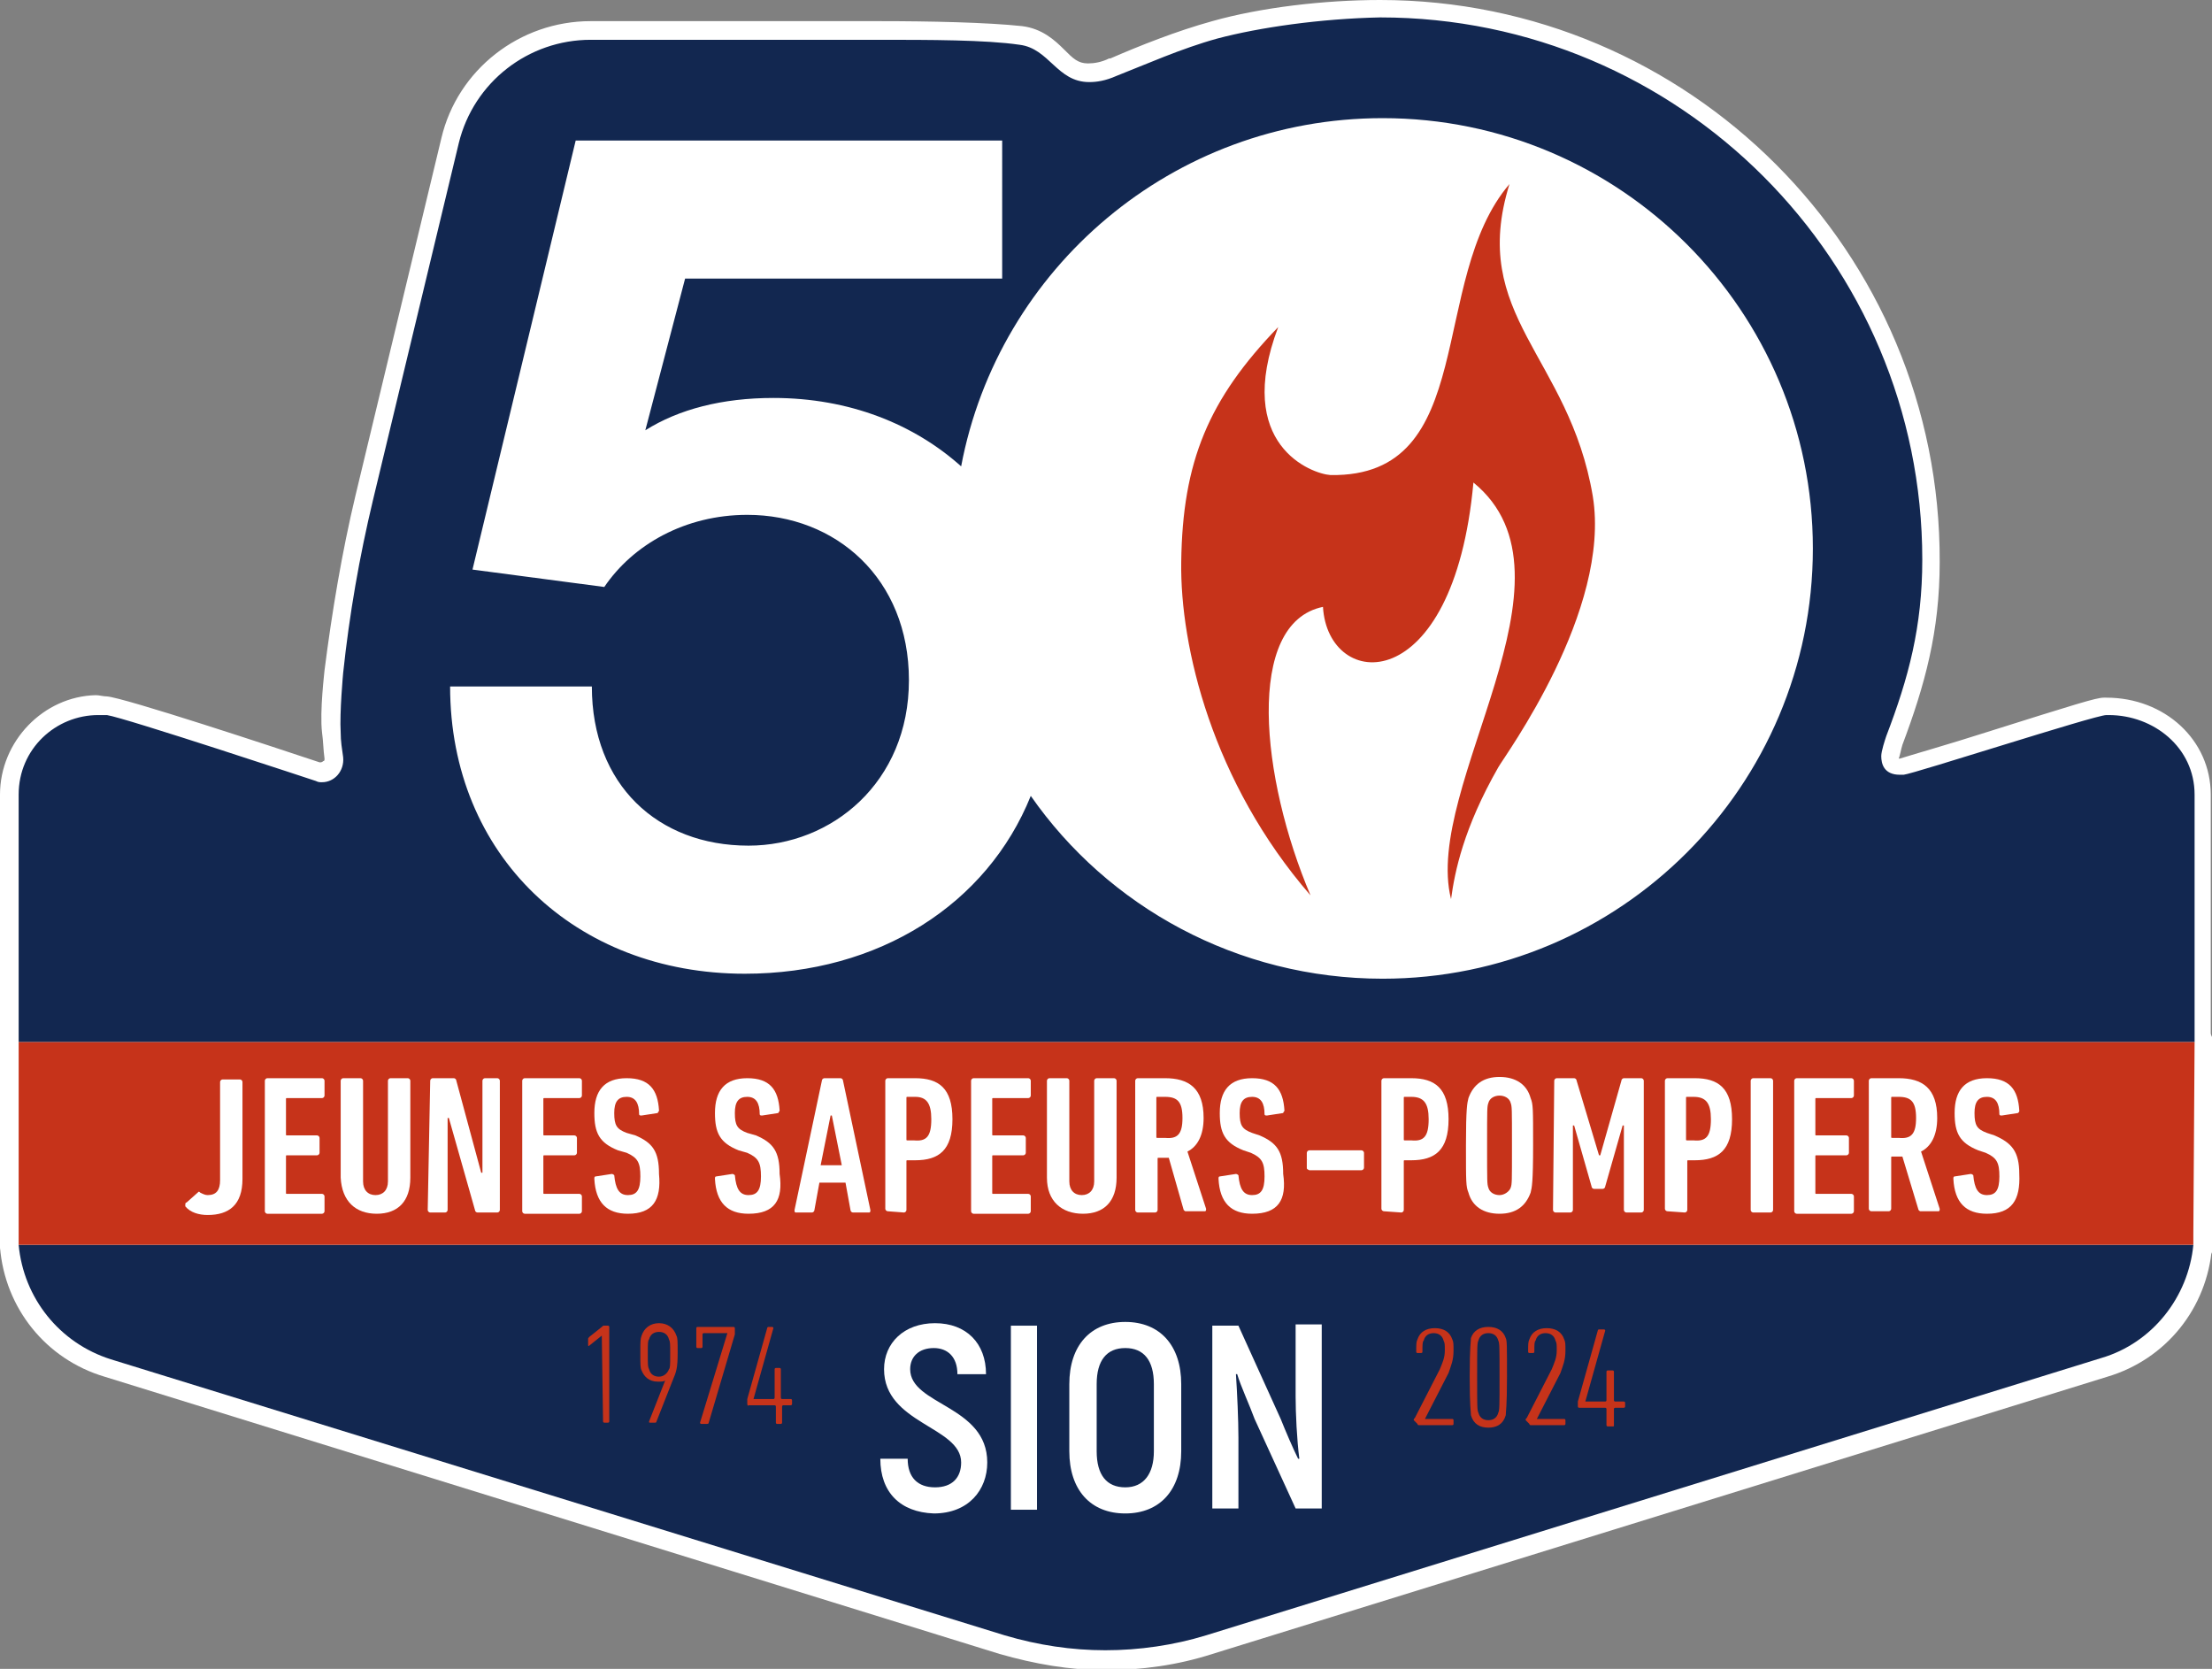 <?xml version="1.0" encoding="utf-8"?>
<!-- Generator: Adobe Illustrator 28.0.0, SVG Export Plug-In . SVG Version: 6.00 Build 0)  -->
<svg version="1.1" id="Calque_1" xmlns="http://www.w3.org/2000/svg" xmlns:xlink="http://www.w3.org/1999/xlink" x="0px" y="0px"
	 viewBox="0 0 177.9 134.2" style="enable-background:new 0 0 177.9 134.2;" xml:space="preserve">
<rect x="0" y="0" width="177.9" height="134.2" fill="#808080" stroke="none"/>
<style type="text/css">
	.st0{fill:#122750;}
	.st1{fill:#FFFFFF;}
	.st2{fill:#C6331A;}
</style>
<g>
	<path class="st0" d="M1.5,100.9c-0.4,0-0.7-0.3-0.7-0.7c0-0.3,0-0.6,0-0.9V83.8c0-0.4,0.3-0.7,0.7-0.7l0,0c0.4,0,0.7,0.3,0.7,0.7
		l0,16.3C2.2,100.5,1.9,100.8,1.5,100.9C1.5,100.9,1.5,100.9,1.5,100.9L1.5,100.9z"/>
	<path class="st1" d="M1.5,83.8l0,16.3c0-0.3,0-0.6,0-0.9L1.5,83.8 M1.5,82.4L1.5,82.4C0.7,82.4,0,83,0,83.8v15.4c0,0.3,0,0.7,0,1
		c0.1,0.8,0.7,1.3,1.4,1.3c0,0,0,0,0.1,0c0.8,0,1.4-0.7,1.4-1.4l0-16.3C2.9,83,2.2,82.4,1.5,82.4L1.5,82.4L1.5,82.4z"/>
	<path class="st0" d="M176.4,100.9c-0.4,0-0.7-0.3-0.7-0.7l0-16.3c0-0.4,0.3-0.7,0.7-0.7l0,0c0.4,0,0.7,0.3,0.7,0.7v15.4
		c0,0.3,0,0.7,0,1C177.1,100.6,176.8,100.8,176.4,100.9C176.4,100.8,176.4,100.8,176.4,100.9L176.4,100.9z"/>
	<path class="st1" d="M176.5,83.8v15.4c0,0.3,0,0.6,0,0.9L176.5,83.8 M176.5,82.4c-0.8,0-1.4,0.7-1.4,1.4l0,16.3
		c0,0.8,0.6,1.4,1.4,1.4c0,0,0,0,0.1,0c0.8,0,1.4-0.6,1.4-1.3c0-0.4,0-0.7,0-1V83.8C177.9,83,177.3,82.4,176.5,82.4L176.5,82.4
		L176.5,82.4z"/>
	<path class="st0" d="M1.5,84.6c-0.2,0-0.4-0.1-0.5-0.2c-0.1-0.1-0.2-0.3-0.2-0.5V63.9c0-3.9,3.2-7.1,7.1-7.1c0.3,0,0.5,0,0.8,0
		c1.4,0.2,15.4,4.8,17,5.3c0.1,0,0.2,0,0.3,0c0.3,0,0.6-0.1,0.7-0.3c0.2-0.2,0.3-0.5,0.2-0.8c-0.1-0.7-0.2-1.4-0.2-2.1
		c-0.1-1.6,0.2-4.8,0.2-4.9c0.5-4.7,1.3-9.4,2.4-14l6.9-28.7c1.3-5.2,5.9-8.9,11.3-8.9h23.2c4.1,0,8.6,0,11.4,0.4
		c1.4,0.2,2.3,1,3,1.7c0.8,0.7,1.4,1.3,2.4,1.3c0.5,0,1.2-0.1,1.9-0.5c2.4-1,5.3-2.2,8.2-3c3.9-1.1,8.8-1.7,13.3-1.7
		c24.5,0,44.4,19.9,44.4,44.3c0,5.5-1.2,9.8-3,14.5c-0.1,0.4-0.4,1.1-0.4,1.3c0,0.2,0,0.4,0.1,0.6c0.1,0.1,0.4,0.2,0.6,0.2
		c0.1,0,0.1,0,0.2,0c0.4-0.1,3.9-1.2,7-2.1c6.6-2,8.8-2.7,9.3-2.7h0.2c4.3,0,7.6,3.1,7.6,7.1v19.9c0,0.2-0.1,0.4-0.2,0.5
		c-0.1,0.1-0.3,0.2-0.5,0.2H1.5z"/>
	<path class="st1" d="M111,1.4c24.1,0,43.6,19.6,43.6,43.6c0,5.4-1.1,9.5-2.9,14.2c-0.1,0.3-0.4,1.2-0.4,1.6c0,0.6,0.2,1.5,1.5,1.5
		c0.1,0,0.2,0,0.3,0c0.9-0.1,15.4-4.8,16.3-4.8c0.1,0,0.1,0,0.2,0c3.6,0,6.9,2.6,6.9,6.4v19.9H1.5V63.9c0-3.7,3-6.4,6.4-6.4
		c0.2,0,0.5,0,0.7,0c1.4,0.2,16.8,5.3,16.8,5.3c0.2,0.1,0.3,0.1,0.5,0.1c1,0,1.8-0.9,1.7-2c-0.1-0.7-0.2-1.3-0.2-2
		c-0.1-1.6,0.2-4.8,0.2-4.8c0.5-4.7,1.3-9.3,2.4-13.9l6.9-28.7c1.2-4.9,5.6-8.3,10.6-8.3h23.2c4,0,8.6,0,11.3,0.4c2.4,0.3,3,3,5.6,3
		c0.6,0,1.3-0.1,2.2-0.5c2.3-0.9,5.2-2.2,8.1-3C101.3,2.2,106.2,1.5,111,1.4 M111,0c-4.5,0-9.6,0.6-13.5,1.7c-2.9,0.8-5.9,2-8.2,3
		l-0.1,0C88.6,5,88,5.1,87.5,5.1c-0.8,0-1.2-0.4-1.9-1.1c-0.8-0.8-1.8-1.7-3.4-1.9c-2.8-0.3-7.4-0.4-11.5-0.4H47.5
		c-5.7,0-10.7,3.9-12,9.4l-6.9,28.7c-1.1,4.6-1.9,9.4-2.5,14.1c0,0.1-0.4,3.3-0.2,5c0.1,0.7,0.1,1.4,0.2,2.1c0,0.1,0,0.2-0.1,0.2
		c0,0-0.1,0.1-0.2,0.1c0,0-0.1,0-0.1,0c-3.6-1.2-15.7-5.2-17.1-5.3c-0.3,0-0.6-0.1-0.9-0.1C3.5,56,0,59.6,0,63.9v19.9
		c0,0.4,0.2,0.8,0.4,1c0.3,0.3,0.6,0.4,1,0.4h175c0.4,0,0.8-0.2,1-0.4c0.3-0.3,0.4-0.6,0.4-1V63.9c0-4.4-3.7-7.8-8.4-7.8h-0.2
		c-0.6,0-2.2,0.5-9.5,2.8c-2.8,0.9-6.3,1.9-6.9,2.1c0,0-0.1,0-0.1,0c0,0,0,0,0,0c0.1-0.2,0.2-0.8,0.3-1.1c1.8-4.8,3-9.1,3-14.7
		C156.1,20.2,135.8,0,111,0L111,0L111,0z"/>
	<path class="st0" d="M88.9,133.5c-2.8,0-5.6-0.4-8.3-1.2L8.7,110c-4.4-1.4-7.5-5.2-7.9-9.8c0-0.2,0-0.4,0.2-0.6s0.3-0.2,0.5-0.2
		h174.9c0.2,0,0.4,0.1,0.5,0.2c0.1,0.2,0.2,0.3,0.2,0.6c-0.4,4.6-3.5,8.4-7.9,9.8l-72,22.3C94.5,133.1,91.7,133.5,88.9,133.5
		L88.9,133.5L88.9,133.5z"/>
	<path class="st1" d="M176.4,100.1c-0.4,4.2-3.3,7.9-7.4,9.1l-72,22.3c-2.6,0.8-5.4,1.2-8.1,1.2s-5.4-0.4-8.1-1.2L8.9,109.3
		c-4.1-1.3-7-4.9-7.4-9.2L176.4,100.1 M176.4,98.7H1.5c-0.4,0-0.8,0.2-1.1,0.5c-0.3,0.3-0.4,0.7-0.4,1.1c0.4,4.9,3.7,9,8.4,10.4
		L80.4,133c2.8,0.8,5.6,1.3,8.5,1.3s5.8-0.4,8.6-1.3l72-22.3c4.7-1.4,8-5.5,8.4-10.4c0-0.4-0.1-0.8-0.4-1.1
		C177.2,98.9,176.8,98.7,176.4,98.7L176.4,98.7L176.4,98.7z"/>
	<path class="st2" d="M176.5,83.8H1.5v15.4c0,0.3,0,0.6,0,0.9h174.9c0-0.3,0-0.6,0-0.9L176.5,83.8L176.5,83.8z"/>
	<path class="st1" d="M111.2,9.5c-16.9,0-30.9,12.1-33.9,28c-3.8-3.4-9-5.5-15.1-5.5c-4.1,0-7.6,0.9-10.3,2.6l3.2-12.2h25.5V11.3
		H46.3L38,45.8l10.6,1.4c2.3-3.4,6.5-5.8,11.5-5.8c7.1,0,13,5.1,13,13.3S66.9,68,60.2,68c-7.3,0-12.6-4.9-12.6-12.8H36.2
		c0,13.6,10.1,23.1,23.7,23.1c10.8,0,19.5-5.6,23-14.3c6.2,8.9,16.6,14.7,28.3,14.7c19.1,0,34.6-15.5,34.6-34.6S130.3,9.5,111.2,9.5
		L111.2,9.5z"/>
	<path class="st2" d="M121.4,14.8c-3.3,10.6,4.8,13.8,6.7,25.1c1.5,9.2-7.1,20.9-7.6,21.8c-2.8,4.9-3.5,8.4-3.8,10.6
		c-2.3-9.1,11.1-25.9,1.8-33.5c-1.6,17.5-11.7,16.8-12.1,10c-6.3,1.3-5,13.8-1,23.2c-7.9-9.1-10.5-20-10.4-26.8
		c0.1-8.1,2.2-13.1,7.8-18.9c-3.6,9.5,2.7,11.8,4.2,11.9C119,38.4,114.8,22.5,121.4,14.8L121.4,14.8z"/>
	<path class="st1" d="M70.8,117.3h2.2c0,1.5,0.8,2.3,2.2,2.3c1.4,0,2.1-0.8,2.1-2c0-2.9-6.2-3.1-6.2-7.5c0-2.1,1.6-3.7,4.1-3.7
		s4.1,1.6,4.1,4.1H77c0-1.4-0.8-2.1-1.9-2.1c-1.2,0-1.9,0.7-1.9,1.7c0,2.9,6.2,2.9,6.2,7.5c0,2.2-1.5,4.1-4.3,4.1
		C72.4,121.6,70.8,120,70.8,117.3L70.8,117.3z"/>
	<path class="st1" d="M81.3,106.6h2.1v14.8h-2.1V106.6z"/>
	<path class="st1" d="M86,116.7v-5.4c0-3.1,1.7-5,4.5-5s4.5,1.9,4.5,5v5.4c0,3.1-1.7,5-4.5,5S86,119.8,86,116.7z M92.8,116.7v-5.4
		c0-1.9-0.8-2.9-2.3-2.9s-2.3,1-2.3,2.9v5.4c0,1.9,0.8,2.9,2.3,2.9S92.8,118.5,92.8,116.7z"/>
	<path class="st1" d="M97.5,106.6h2.1l3.4,7.5c0.4,1,1,2.4,1.4,3.2l0.1,0c-0.2-1.5-0.3-3.7-0.3-5v-5.8h2.1v14.8h-2.1l-3.3-7.2
		c-0.4-1.1-1.1-2.6-1.4-3.6l-0.1,0c0.1,1.5,0.2,3.7,0.2,5.1v5.7h-2.1V106.6L97.5,106.6z"/>
	<path class="st2" d="M48.4,107.4L48.4,107.4l-1,0.8c-0.1,0.1-0.1,0-0.1-0.1v-0.4c0-0.1,0-0.1,0.1-0.2l1-0.8
		c0.1-0.1,0.1-0.1,0.2-0.1h0.3c0.1,0,0.1,0.1,0.1,0.1v7.6c0,0.1-0.1,0.1-0.1,0.1h-0.3c-0.1,0-0.1-0.1-0.1-0.1L48.4,107.4L48.4,107.4
		z"/>
	<path class="st2" d="M53.5,111L53.5,111c-0.1,0.1-0.3,0.1-0.6,0.1c-0.7,0-1.1-0.4-1.3-0.9c-0.1-0.2-0.1-0.4-0.1-1.4s0-1.1,0.1-1.4
		c0.2-0.6,0.7-1,1.4-1s1.2,0.4,1.4,1c0.1,0.2,0.1,0.4,0.1,1.4c0,1.2-0.1,1.5-0.4,2.2l-1.3,3.3c0,0.1-0.1,0.1-0.1,0.1h-0.4
		c-0.1,0-0.1,0-0.1-0.1L53.5,111L53.5,111z M53.8,110.1c0.1-0.1,0.1-0.3,0.1-1.2s0-1-0.1-1.2c-0.1-0.4-0.4-0.6-0.8-0.6
		s-0.7,0.2-0.8,0.6c-0.1,0.1-0.1,0.3-0.1,1.2s0,1,0.1,1.2c0.1,0.4,0.4,0.6,0.8,0.6S53.7,110.4,53.8,110.1z"/>
	<path class="st2" d="M58.5,107.2L58.5,107.2l-1.9,0c0,0-0.1,0-0.1,0.1v1c0,0.1-0.1,0.1-0.1,0.1h-0.3c-0.1,0-0.1-0.1-0.1-0.1v-1.5
		c0-0.1,0.1-0.1,0.1-0.1H59c0.1,0,0.1,0.1,0.1,0.1v0.3c0,0.1,0,0.1,0,0.2l-2.1,7.1c0,0.1-0.1,0.1-0.2,0.1h-0.4
		c-0.1,0-0.1-0.1-0.1-0.1L58.5,107.2L58.5,107.2z"/>
	<path class="st2" d="M60.1,112.9v-0.3c0,0,0-0.1,0-0.1l1.6-5.7c0-0.1,0.1-0.1,0.1-0.1h0.3c0.1,0,0.1,0.1,0.1,0.1l-1.6,5.7v0h1.6
		c0,0,0.1,0,0.1-0.1v-2.3c0-0.1,0.1-0.1,0.1-0.1h0.3c0.1,0,0.1,0.1,0.1,0.1v2.3c0,0,0,0.1,0.1,0.1h0.7c0.1,0,0.1,0.1,0.1,0.1v0.3
		c0,0.1-0.1,0.1-0.1,0.1H63c0,0-0.1,0-0.1,0.1v1.3c0,0.1-0.1,0.1-0.1,0.1h-0.3c-0.1,0-0.1-0.1-0.1-0.1v-1.3c0,0,0-0.1-0.1-0.1h-2.1
		C60.2,113.1,60.1,113,60.1,112.9L60.1,112.9z"/>
	<path class="st2" d="M113.7,114.2c0-0.1,0-0.1,0.1-0.2l2-3.9c0.2-0.5,0.4-0.9,0.4-1.5c0-0.5,0-0.6-0.1-0.8
		c-0.1-0.4-0.4-0.6-0.8-0.6s-0.7,0.2-0.8,0.6c-0.1,0.1-0.1,0.3-0.1,0.9c0,0.1-0.1,0.1-0.1,0.1l-0.3,0c-0.1,0-0.1-0.1-0.1-0.1
		c0-0.6,0-0.8,0.1-1c0.2-0.6,0.7-0.9,1.4-0.9s1.2,0.3,1.4,0.9c0.1,0.2,0.1,0.4,0.1,0.9c0,0.8-0.2,1.2-0.4,1.8l-1.9,3.7l0,0l2.2,0
		c0.1,0,0.1,0.1,0.1,0.1v0.3c0,0.1-0.1,0.1-0.1,0.1h-2.7c-0.1,0-0.1-0.1-0.1-0.1L113.7,114.2L113.7,114.2z"/>
	<path class="st2" d="M118.2,110.7c0-2.5,0.1-2.8,0.1-3.1c0.2-0.6,0.7-0.9,1.4-0.9s1.2,0.3,1.4,0.9c0.1,0.2,0.1,0.6,0.1,3.1
		s-0.1,2.8-0.1,3.1c-0.2,0.7-0.7,1-1.4,1s-1.2-0.3-1.4-1C118.3,113.5,118.2,113.2,118.2,110.7z M119.7,114.2c0.4,0,0.7-0.2,0.8-0.6
		c0.1-0.2,0.1-0.5,0.1-2.9s0-2.7-0.1-2.9c-0.1-0.4-0.4-0.6-0.8-0.6s-0.7,0.2-0.8,0.6c-0.1,0.2-0.1,0.5-0.1,2.9s0,2.7,0.1,2.9
		C119,114,119.3,114.2,119.7,114.2z"/>
	<path class="st2" d="M122.7,114.2c0-0.1,0-0.1,0.1-0.2l2-3.9c0.2-0.5,0.4-0.9,0.4-1.5c0-0.5,0-0.6-0.1-0.8
		c-0.1-0.4-0.4-0.6-0.8-0.6s-0.7,0.2-0.8,0.6c-0.1,0.1-0.1,0.3-0.1,0.9c0,0.1-0.1,0.1-0.1,0.1l-0.3,0c-0.1,0-0.1-0.1-0.1-0.1
		c0-0.6,0-0.8,0.1-1c0.2-0.6,0.7-0.9,1.4-0.9s1.2,0.3,1.4,0.9c0.1,0.2,0.1,0.4,0.1,0.9c0,0.8-0.2,1.2-0.4,1.8l-1.9,3.7l0,0l2.2,0
		c0.1,0,0.1,0.1,0.1,0.1v0.3c0,0.1-0.1,0.1-0.1,0.1h-2.7c-0.1,0-0.1-0.1-0.1-0.1L122.7,114.2L122.7,114.2z"/>
	<path class="st2" d="M126.9,113.1v-0.3c0,0,0-0.1,0-0.1l1.6-5.7c0-0.1,0.1-0.1,0.1-0.1h0.4c0.1,0,0.1,0.1,0.1,0.1l-1.6,5.7v0h1.6
		c0,0,0.1,0,0.1-0.1v-2.3c0-0.1,0.1-0.1,0.1-0.1h0.4c0.1,0,0.1,0.1,0.1,0.1v2.3c0,0,0,0.1,0.1,0.1h0.7c0.1,0,0.1,0.1,0.1,0.1v0.3
		c0,0.1-0.1,0.1-0.1,0.1h-0.7c0,0-0.1,0-0.1,0.1v1.3c0,0.1,0,0.1-0.1,0.1h-0.4c-0.1,0-0.1-0.1-0.1-0.1v-1.3c0,0,0-0.1-0.1-0.1H127
		C127,113.2,126.9,113.2,126.9,113.1L126.9,113.1z"/>
	<path class="st1" d="M15,96.7l0.9-0.8c0.1-0.1,0.1-0.1,0.2,0c0.2,0.1,0.4,0.2,0.6,0.2c0.7,0,1-0.4,1-1.2v-7.9
		c0-0.1,0.1-0.2,0.2-0.2h1.4c0.1,0,0.2,0.1,0.2,0.2v7.8c0,2.1-1.1,2.9-2.8,2.9c-0.7,0-1.4-0.2-1.8-0.7C14.9,96.8,14.9,96.7,15,96.7
		L15,96.7z"/>
	<path class="st1" d="M21.3,86.9c0-0.1,0.1-0.2,0.2-0.2h4.4c0.1,0,0.2,0.1,0.2,0.2v1.2c0,0.1-0.1,0.2-0.2,0.2h-2.8
		c-0.1,0-0.1,0-0.1,0.1v2.8c0,0.1,0,0.1,0.1,0.1h2.4c0.1,0,0.2,0.1,0.2,0.2v1.2c0,0.1-0.1,0.2-0.2,0.2h-2.4c-0.1,0-0.1,0-0.1,0.1
		v2.9c0,0.1,0,0.1,0.1,0.1h2.8c0.1,0,0.2,0.1,0.2,0.2v1.2c0,0.1-0.1,0.2-0.2,0.2h-4.4c-0.1,0-0.2-0.1-0.2-0.2V86.9L21.3,86.9z"/>
	<path class="st1" d="M27.4,94.7v-7.8c0-0.1,0.1-0.2,0.2-0.2H29c0.1,0,0.2,0.1,0.2,0.2v8.1c0,0.7,0.4,1.1,1,1.1s1-0.4,1-1.1v-8.1
		c0-0.1,0.1-0.2,0.2-0.2h1.4c0.1,0,0.2,0.1,0.2,0.2v7.8c0,1.9-1,2.9-2.7,2.9S27.5,96.6,27.4,94.7L27.4,94.7z"/>
	<path class="st1" d="M34.6,86.9c0-0.1,0.1-0.2,0.2-0.2h1.7c0.1,0,0.2,0.1,0.2,0.2l2,7.4h0.1v-7.4c0-0.1,0.1-0.2,0.2-0.2H40
		c0.1,0,0.2,0.1,0.2,0.2v10.4c0,0.1-0.1,0.2-0.2,0.2h-1.6c-0.1,0-0.2-0.1-0.2-0.2l-2.1-7.4h-0.1v7.4c0,0.1-0.1,0.2-0.2,0.2h-1.2
		c-0.1,0-0.2-0.1-0.2-0.2L34.6,86.9L34.6,86.9z"/>
	<path class="st1" d="M42,86.9c0-0.1,0.1-0.2,0.2-0.2h4.4c0.1,0,0.2,0.1,0.2,0.2v1.2c0,0.1-0.1,0.2-0.2,0.2h-2.8
		c-0.1,0-0.1,0-0.1,0.1v2.8c0,0.1,0,0.1,0.1,0.1h2.4c0.1,0,0.2,0.1,0.2,0.2v1.2c0,0.1-0.1,0.2-0.2,0.2h-2.4c-0.1,0-0.1,0-0.1,0.1
		v2.9c0,0.1,0,0.1,0.1,0.1h2.8c0.1,0,0.2,0.1,0.2,0.2v1.2c0,0.1-0.1,0.2-0.2,0.2h-4.4c-0.1,0-0.2-0.1-0.2-0.2V86.9L42,86.9z"/>
	<path class="st1" d="M50.5,97.6c-1.7,0-2.6-0.9-2.7-2.8c0-0.1,0-0.2,0.1-0.2l1.3-0.2c0.1,0,0.2,0.1,0.2,0.1
		c0.1,1.1,0.4,1.6,1.1,1.6c0.7,0,1-0.4,1-1.5s-0.2-1.5-1.1-1.9l-0.7-0.2c-1.5-0.6-1.9-1.4-1.9-3c0-1.8,0.8-2.8,2.6-2.8
		s2.5,0.9,2.6,2.6c0,0.1-0.1,0.1-0.1,0.2l-1.3,0.2c-0.1,0-0.2,0-0.2-0.1c0-0.9-0.3-1.4-1-1.4s-1,0.4-1,1.3c0,1,0.2,1.3,1,1.6
		l0.7,0.2c1.4,0.6,1.9,1.3,1.9,3.1C53.2,96.5,52.5,97.6,50.5,97.6L50.5,97.6z"/>
	<path class="st1" d="M60.2,97.6c-1.7,0-2.6-0.9-2.7-2.8c0-0.1,0-0.2,0.1-0.2l1.3-0.2c0.1,0,0.2,0.1,0.2,0.1
		c0.1,1.1,0.4,1.6,1.1,1.6c0.7,0,1-0.4,1-1.5s-0.2-1.5-1.1-1.9l-0.7-0.2c-1.5-0.6-1.9-1.4-1.9-3c0-1.8,0.8-2.8,2.6-2.8
		s2.5,0.9,2.6,2.6c0,0.1-0.1,0.1-0.1,0.2l-1.3,0.2c-0.1,0-0.2,0-0.2-0.1c0-0.9-0.3-1.4-1-1.4s-1,0.4-1,1.3c0,1,0.2,1.3,1,1.6
		l0.7,0.2c1.4,0.6,1.9,1.3,1.9,3.1C63,96.5,62.3,97.6,60.2,97.6L60.2,97.6z"/>
	<path class="st1" d="M66.1,86.9c0-0.1,0.1-0.2,0.2-0.2h1.3c0.1,0,0.2,0.1,0.2,0.2L70,97.3c0,0.1,0,0.2-0.1,0.2h-1.3
		c-0.1,0-0.2-0.1-0.2-0.2L68,95.1h-2.1l-0.4,2.2c0,0.1-0.1,0.2-0.2,0.2h-1.3c-0.1,0-0.1-0.1-0.1-0.2L66.1,86.9L66.1,86.9z
		 M67.7,93.7l-0.8-4h-0.1l-0.8,4H67.7L67.7,93.7z"/>
	<path class="st1" d="M71.4,97.4c-0.1,0-0.2-0.1-0.2-0.2V86.9c0-0.1,0.1-0.2,0.2-0.2h2.2c1.9,0,3,0.8,3,3.3s-1.1,3.3-3,3.3H73
		c-0.1,0-0.1,0-0.1,0.1v3.9c0,0.1-0.1,0.2-0.2,0.2L71.4,97.4L71.4,97.4z M74.9,90c0-1.3-0.4-1.8-1.3-1.8H73c-0.1,0-0.1,0-0.1,0.1
		v3.3c0,0.1,0,0.1,0.1,0.1h0.5C74.5,91.8,74.9,91.4,74.9,90L74.9,90z"/>
	<path class="st1" d="M78.1,86.9c0-0.1,0.1-0.2,0.2-0.2h4.4c0.1,0,0.2,0.1,0.2,0.2v1.2c0,0.1-0.1,0.2-0.2,0.2h-2.8
		c-0.1,0-0.1,0-0.1,0.1v2.8c0,0.1,0,0.1,0.1,0.1h2.4c0.1,0,0.2,0.1,0.2,0.2v1.2c0,0.1-0.1,0.2-0.2,0.2h-2.4c-0.1,0-0.1,0-0.1,0.1
		v2.9c0,0.1,0,0.1,0.1,0.1h2.8c0.1,0,0.2,0.1,0.2,0.2v1.2c0,0.1-0.1,0.2-0.2,0.2h-4.4c-0.1,0-0.2-0.1-0.2-0.2V86.9L78.1,86.9z"/>
	<path class="st1" d="M84.2,94.7v-7.8c0-0.1,0.1-0.2,0.2-0.2h1.4c0.1,0,0.2,0.1,0.2,0.2v8.1c0,0.7,0.4,1.1,1,1.1s1-0.4,1-1.1v-8.1
		c0-0.1,0.1-0.2,0.2-0.2h1.4c0.1,0,0.2,0.1,0.2,0.2v7.8c0,1.9-1,2.9-2.7,2.9S84.2,96.6,84.2,94.7L84.2,94.7z"/>
	<path class="st1" d="M95.4,97.4c-0.1,0-0.1,0-0.2-0.1L94,93.1h-0.8c-0.1,0-0.1,0-0.1,0.1v4.1c0,0.1-0.1,0.2-0.2,0.2h-1.4
		c-0.1,0-0.2-0.1-0.2-0.2V86.9c0-0.1,0.1-0.2,0.2-0.2h2.2c1.9,0,3.1,0.8,3.1,3.2c0,1.4-0.5,2.3-1.3,2.7l1.5,4.6c0,0.1,0,0.2-0.1,0.2
		L95.4,97.4L95.4,97.4z M95.1,89.9c0-1.3-0.4-1.7-1.4-1.7h-0.6c-0.1,0-0.1,0-0.1,0.1v3.1c0,0.1,0,0.1,0.1,0.1h0.6
		C94.7,91.6,95.1,91.2,95.1,89.9z"/>
	<path class="st1" d="M100.7,97.6c-1.7,0-2.6-0.9-2.7-2.8c0-0.1,0-0.2,0.1-0.2l1.3-0.2c0.1,0,0.2,0.1,0.2,0.1
		c0.1,1.1,0.4,1.6,1.1,1.6c0.7,0,1-0.4,1-1.5s-0.2-1.5-1.1-1.9l-0.6-0.2c-1.5-0.6-1.9-1.4-1.9-3c0-1.8,0.8-2.8,2.6-2.8
		s2.5,0.9,2.6,2.6c0,0.1-0.1,0.1-0.1,0.2l-1.3,0.2c-0.1,0-0.2,0-0.2-0.1c0-0.9-0.3-1.4-1-1.4s-1,0.4-1,1.3c0,1,0.2,1.3,1,1.6
		l0.6,0.2c1.4,0.6,1.9,1.3,1.9,3.1C103.5,96.5,102.8,97.6,100.7,97.6L100.7,97.6z"/>
	<path class="st1" d="M105.1,93.9v-1.2c0-0.1,0.1-0.2,0.2-0.2h4.2c0.1,0,0.2,0.1,0.2,0.2v1.2c0,0.1-0.1,0.2-0.2,0.2h-4.2
		C105.1,94,105.1,94,105.1,93.9z"/>
	<path class="st1" d="M111.3,97.4c-0.1,0-0.2-0.1-0.2-0.2V86.9c0-0.1,0.1-0.2,0.2-0.2h2.2c1.9,0,3,0.8,3,3.3s-1.1,3.3-3,3.3H113
		c-0.1,0-0.1,0-0.1,0.1v3.9c0,0.1-0.1,0.2-0.2,0.2L111.3,97.4L111.3,97.4z M114.9,90c0-1.3-0.4-1.8-1.4-1.8H113
		c-0.1,0-0.1,0-0.1,0.1v3.3c0,0.1,0,0.1,0.1,0.1h0.5C114.5,91.8,114.9,91.4,114.9,90L114.9,90z"/>
	<path class="st1" d="M118.1,95.9c-0.2-0.5-0.2-0.8-0.2-3.8s0.1-3.4,0.2-3.8c0.4-1.1,1.2-1.7,2.5-1.7s2.2,0.6,2.5,1.7
		c0.2,0.5,0.2,0.8,0.2,3.8s-0.1,3.4-0.2,3.8c-0.4,1.1-1.2,1.7-2.5,1.7S118.4,97,118.1,95.9z M121.5,95.5c0.1-0.3,0.1-0.4,0.1-3.4
		s0-3.1-0.1-3.4c-0.1-0.4-0.5-0.6-0.9-0.6s-0.8,0.2-0.9,0.6c-0.1,0.3-0.1,0.4-0.1,3.4s0,3.1,0.1,3.4c0.1,0.4,0.5,0.6,0.9,0.6
		S121.4,95.8,121.5,95.5z"/>
	<path class="st1" d="M125,86.9c0-0.1,0.1-0.2,0.2-0.2h1.4c0.1,0,0.2,0.1,0.2,0.2l1.8,6h0.1l1.7-6c0-0.1,0.1-0.2,0.2-0.2h1.4
		c0.1,0,0.2,0.1,0.2,0.2v10.4c0,0.1-0.1,0.2-0.2,0.2h-1.2c-0.1,0-0.2-0.1-0.2-0.2v-6.8h-0.1l-1.4,4.9c0,0.1-0.1,0.2-0.2,0.2h-0.7
		c-0.1,0-0.2-0.1-0.2-0.2l-1.4-4.9h-0.1v6.8c0,0.1-0.1,0.2-0.2,0.2h-1.2c-0.1,0-0.2-0.1-0.2-0.2L125,86.9L125,86.9z"/>
	<path class="st1" d="M134.1,97.4c-0.1,0-0.2-0.1-0.2-0.2V86.9c0-0.1,0.1-0.2,0.2-0.2h2.2c1.9,0,3,0.8,3,3.3s-1.1,3.3-3,3.3h-0.5
		c-0.1,0-0.1,0-0.1,0.1v3.9c0,0.1-0.1,0.2-0.2,0.2L134.1,97.4L134.1,97.4z M137.6,90c0-1.3-0.4-1.8-1.4-1.8h-0.5
		c-0.1,0-0.1,0-0.1,0.1v3.3c0,0.1,0,0.1,0.1,0.1h0.5C137.2,91.8,137.6,91.4,137.6,90L137.6,90z"/>
	<path class="st1" d="M140.8,86.9c0-0.1,0.1-0.2,0.2-0.2h1.4c0.1,0,0.2,0.1,0.2,0.2v10.4c0,0.1-0.1,0.2-0.2,0.2h-1.4
		c-0.1,0-0.2-0.1-0.2-0.2V86.9z"/>
	<path class="st1" d="M144.3,86.9c0-0.1,0.1-0.2,0.2-0.2h4.4c0.1,0,0.2,0.1,0.2,0.2v1.2c0,0.1-0.1,0.2-0.2,0.2h-2.8
		c-0.1,0-0.1,0-0.1,0.1v2.8c0,0.1,0,0.1,0.1,0.1h2.4c0.1,0,0.2,0.1,0.2,0.2v1.2c0,0.1-0.1,0.2-0.2,0.2h-2.4c-0.1,0-0.1,0-0.1,0.1
		v2.9c0,0.1,0,0.1,0.1,0.1h2.8c0.1,0,0.2,0.1,0.2,0.2v1.2c0,0.1-0.1,0.2-0.2,0.2h-4.4c-0.1,0-0.2-0.1-0.2-0.2V86.9L144.3,86.9z"/>
	<path class="st1" d="M154.5,97.4c-0.1,0-0.1,0-0.2-0.1l-1.3-4.3h-0.8c-0.1,0-0.1,0-0.1,0.1v4.1c0,0.1-0.1,0.2-0.2,0.2h-1.4
		c-0.1,0-0.2-0.1-0.2-0.2V86.9c0-0.1,0.1-0.2,0.2-0.2h2.2c1.9,0,3.1,0.8,3.1,3.2c0,1.4-0.5,2.3-1.3,2.7l1.5,4.6c0,0.1,0,0.2-0.1,0.2
		L154.5,97.4L154.5,97.4z M154.1,89.9c0-1.3-0.4-1.7-1.4-1.7h-0.5c-0.1,0-0.1,0-0.1,0.1v3.1c0,0.1,0,0.1,0.1,0.1h0.5
		C153.7,91.6,154.1,91.2,154.1,89.9z"/>
	<path class="st1" d="M159.8,97.6c-1.7,0-2.6-0.9-2.7-2.8c0-0.1,0-0.2,0.1-0.2l1.3-0.2c0.1,0,0.2,0.1,0.2,0.1
		c0.1,1.1,0.4,1.6,1.1,1.6c0.7,0,1-0.4,1-1.5s-0.2-1.5-1.1-1.9l-0.6-0.2c-1.5-0.6-1.9-1.4-1.9-3c0-1.8,0.8-2.8,2.6-2.8
		c1.8,0,2.5,0.9,2.6,2.6c0,0.1,0,0.1-0.1,0.2l-1.3,0.2c-0.1,0-0.2,0-0.2-0.1c0-0.9-0.3-1.4-1-1.4c-0.7,0-1,0.4-1,1.3
		c0,1,0.2,1.3,1,1.6l0.6,0.2c1.4,0.6,2,1.3,2,3.1C162.5,96.5,161.8,97.6,159.8,97.6L159.8,97.6z"/>
</g>
</svg>
